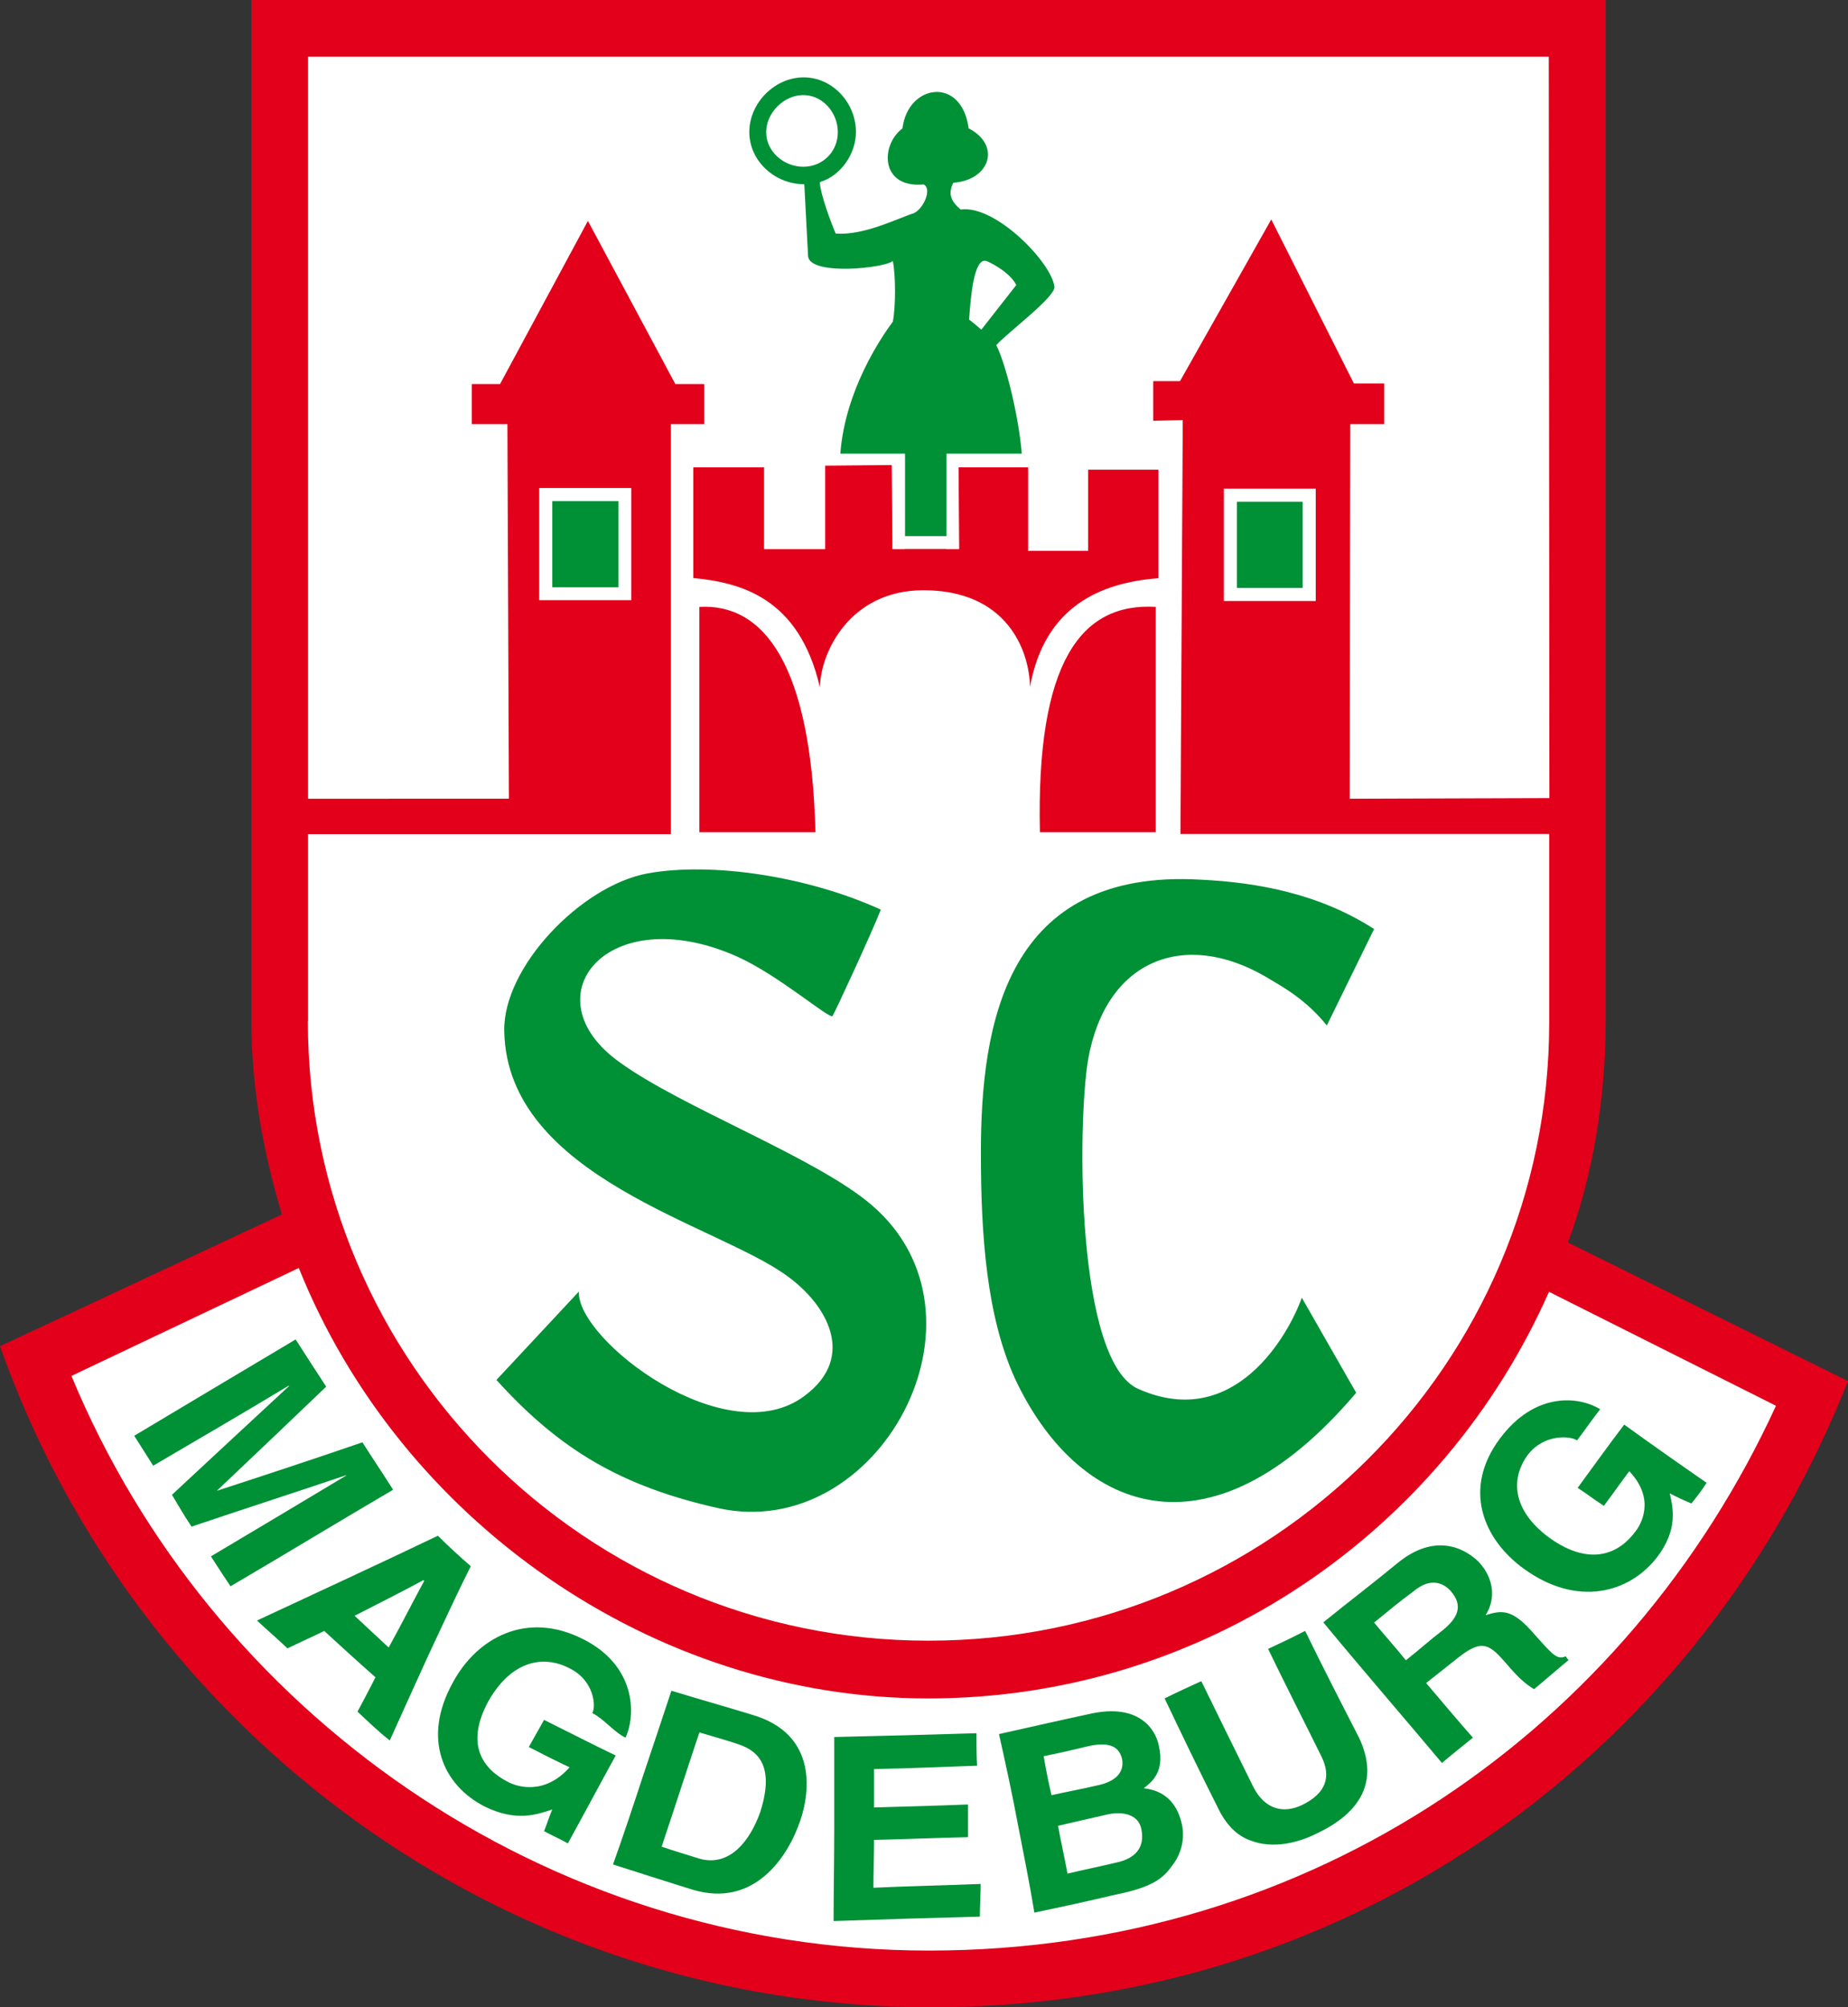 <?xml version="1.0" encoding="UTF-8" standalone="no"?>
<svg
   id="Ebene_1"
   data-name="Ebene 1"
   viewBox="0 0 613.9 666.54"
   version="1.1"
   width="613.9"
   height="666.54"
   xmlns="http://www.w3.org/2000/svg"
   xmlns:svg="http://www.w3.org/2000/svg">
  <rect x="0" y="0" width="613.9" height="666.54" fill="#333333" stroke="none"/>
  <defs
     id="defs10">
    <style
       id="style2">
      .cls-1 {
        fill: #f0b600;
      }

      .cls-2 {
        fill: #fff;
      }

      .cls-2, .cls-3, .cls-4 {
        fill-rule: evenodd;
      }

      .cls-5 {
        fill: #c99a00;
      }

      .cls-6, .cls-7, .cls-8 {
        fill: none;
      }

      .cls-7 {
        clip-path: url(#clippath);
      }

      .cls-3 {
        fill: #009036;
      }

      .cls-4 {
        fill: #e2001a;
      }

      .cls-8 {
        clip-path: url(#clippath-1);
      }
    </style>
    <clipPath
       id="clippath">
      <rect
         class="cls-6"
         y="0"
         width="92.46"
         height="129.47"
         id="rect4"
         x="0" />
    </clipPath>
    <clipPath
       id="clippath-1">
      <rect
         class="cls-6"
         x="0.18"
         y="30.6"
         width="92.32"
         height="98.86"
         id="rect7" />
    </clipPath>
  </defs>
  <path
     d="m 93.955,328.13 c -29.607,0.353 51.675,189.675 133.351,209.132 112.166,26.721 166.627,22.835 225.892,-46.271 68.589,-79.979 87.251,-164.542 50.31,-167.456 -45.377,-3.58 -160.881,-1.205 -199.328,-1.812 -43.091,-0.68 -180.617,6.054 -210.224,6.407 z"
     style="fill:#ffffff;fill-rule:evenodd;stroke-width:64.493"
     id="path1-9" />
  <path
     d="m 109.906,420.238 c -2.809,2.288 -224.095,-12.016 28.041,184.635 121.948,95.112 242.123,62.373 337.847,4.277 C 526.663,578.276 651.892,482.823 561.267,435.78 456.002,381.138 500.625,568.05 298.878,559.72 165.46,554.212 113.814,417.055 109.906,420.238 Z"
     style="fill:#ffffff;fill-opacity:1;fill-rule:evenodd;stroke-width:7"
     id="path1" />
  <rect
     style="fill:#ffffff;fill-opacity:1;stroke-width:0.661"
     id="rect6"
     width="425.961"
     height="382.678"
     x="96.185"
     y="9.267" />
  <g
     class="cls-7"
     clip-path="url(#clippath)"
     id="g85"
     transform="matrix(7,0,0,7,-17.5,-226.94)">
    <g
       id="layer1">
      <g
         id="g3279">
        <g
           class="cls-8"
           clip-path="url(#clippath-1)"
           id="g81">
          <g
             id="g3281">
            <g
               id="g3287">
              <path
                 id="path3289"
                 class="cls-3"
                 d="m 65.47,81.07 c -1.03,-1.28 -2.16,-1.87 -2.91,-2.32 -3.82,-2.22 -7.57,-0.85 -8.42,3.92 -0.52,3.09 -0.58,14.41 2.41,15.65 4.54,1.99 7.1,-2.58 7.73,-4.34 l 2.58,4.51 c -7.05,8.31 -13.3,5.54 -16.2,-0.69 -1.34,-2.96 -1.61,-6.78 -1.61,-10.69 0,-6.09 1.17,-13.51 10.45,-12.96 2.67,0.13 5.6,0.66 8.21,2.34 l -2.24,4.57 z M 42,80.62 c -0.21,0.1 -2.54,-1.93 -4.51,-2.82 -6.18,-2.75 -9.93,1.93 -5.57,5.02 2.95,2.14 9.31,4.51 11.93,6.75 6.2,5.28 0.35,16.08 -7.28,14.39 -4.57,-1.03 -7.5,-2.75 -10.51,-6.08 l 3.91,-4.19 c -0.1,2.3 7.02,7.74 10.72,4.94 2.48,-1.85 1.04,-4.33 -0.82,-5.67 -3.33,-2.46 -13.3,-4.67 -13.44,-11.62 -0.07,-3.03 3.64,-6.91 6.81,-7.49 3.06,-0.55 7.6,0.14 11.06,1.72 -0.37,0.97 -2.24,5.02 -2.3,5.06 m 36.61,23.23 c 0.42,-0.56 0.79,-1.09 1.21,-1.65 1.27,1.34 0.54,2.54 0.3,2.85 -0.75,1.03 -2.12,1.72 -4.09,0.31 -1.82,-1.34 -1.82,-2.85 -1.03,-3.93 0.79,-1.03 2.06,-0.9 2.34,-0.69 0.37,-0.48 0.72,-1 1.1,-1.48 -1.07,-0.65 -3.13,-0.79 -4.75,1.38 -1.79,2.38 -0.82,4.78 1.13,6.19 2.51,1.82 4.99,1.17 6.32,-0.55 1,-1.31 0.76,-2.34 0.6,-3.03 0.34,0.18 0.69,0.34 1.03,0.48 0.24,-0.3 0.51,-0.64 0.72,-0.98 -1.3,-0.9 -2.61,-1.82 -3.91,-2.76 -0.76,1 -1.48,2 -2.21,3 0.42,0.27 0.82,0.58 1.24,0.85 m -9.39,7.33 c -0.51,-0.63 -1.03,-1.21 -1.51,-1.79 0.63,-0.51 1.21,-1 1.87,-1.48 0.85,-0.72 1.48,-0.35 1.78,0 0.55,0.65 0.39,1.21 -0.4,1.85 -0.59,0.45 -1.13,0.94 -1.73,1.41 m 1.69,4.89 c 0.49,-0.42 0.97,-0.79 1.48,-1.21 -0.75,-0.85 -1.48,-1.72 -2.22,-2.59 0.51,-0.4 1.03,-0.82 1.54,-1.22 1.14,-0.9 1.48,-0.6 2.27,0.3 0.58,0.69 0.92,0.97 1.31,1.21 0.55,-0.45 1.09,-0.93 1.64,-1.38 -0.03,-0.04 -0.1,-0.1 -0.13,-0.18 -0.42,0.18 -0.61,-0.06 -1.48,-1.03 -1.06,-1.24 -1.55,-1.16 -2.33,-0.92 0.51,-0.79 0.37,-1.75 -0.28,-2.48 -0.52,-0.55 -1.96,-1.54 -3.85,-0.03 -1.16,0.96 -2.4,1.9 -3.57,2.85 1.85,2.24 3.75,4.43 5.63,6.67 m -6.5,-6.26 c -0.58,0.3 -1.17,0.58 -1.75,0.85 0.83,1.72 1.69,3.4 2.54,5.12 0.45,0.93 0.24,1.73 -0.96,2.3 -0.84,0.39 -1.72,0.21 -2.27,-0.85 -0.84,-1.69 -1.66,-3.37 -2.48,-5.04 -0.58,0.27 -1.17,0.53 -1.74,0.82 0.82,1.72 1.64,3.43 2.51,5.15 0.37,0.79 0.88,1.34 1.54,1.58 1.13,0.45 2.38,0.07 3.14,-0.31 2.12,-0.99 3.01,-2.51 2.03,-4.57 -0.87,-1.69 -1.73,-3.37 -2.55,-5.05 m -12.41,5.94 c 0.69,-0.14 1.45,-0.31 2.13,-0.48 0.85,-0.18 1.43,-0.07 1.59,0.61 0.13,0.69 -0.39,1.08 -1.11,1.24 -0.76,0.18 -1.48,0.31 -2.24,0.48 -0.14,-0.61 -0.27,-1.24 -0.37,-1.85 m 0.69,3.3 c 0.79,-0.18 1.58,-0.37 2.4,-0.55 0.66,-0.13 1.42,0 1.55,0.73 0.16,0.85 -0.27,1.37 -1.21,1.57 -0.76,0.18 -1.54,0.34 -2.3,0.52 -0.14,-0.76 -0.31,-1.51 -0.45,-2.27 m -1.13,4.12 c 1.3,-0.27 2.58,-0.55 3.85,-0.85 1.85,-0.37 2.3,-0.82 2.72,-1.41 0.4,-0.51 0.58,-1.23 0.45,-1.88 -0.18,-0.86 -0.66,-1.63 -1.82,-1.76 0.34,-0.27 1,-0.74 0.72,-1.99 -0.16,-0.86 -1,-2.03 -3.22,-1.55 -1.45,0.31 -2.93,0.65 -4.37,0.97 0.31,1.4 0.63,2.85 0.89,4.25 0.27,1.4 0.56,2.82 0.79,4.23 m -2.75,-8.52 c -2.24,0.07 -4.51,0.13 -6.75,0.18 v 4.36 c 0,1.48 -0.03,2.93 -0.03,4.37 2.3,-0.08 4.61,-0.15 6.94,-0.21 0,-0.52 0.04,-1.03 0.04,-1.55 -1.69,0.07 -3.41,0.1 -5.09,0.18 0,-0.76 0.03,-1.52 0.03,-2.27 1.48,-0.03 2.96,-0.1 4.46,-0.13 v -1.55 c -1.51,0.06 -2.98,0.1 -4.46,0.14 v -1.82 c 1.61,-0.03 3.24,-0.1 4.89,-0.16 -0.03,-0.49 -0.03,-1 -0.03,-1.52 m -21.24,0.636 c 0.66,0.34 1.27,0.65 1.93,0.96 -1.21,1.37 -2.55,0.9 -2.93,0.69 -1.13,-0.58 -2.06,-1.72 -0.93,-3.81 1.11,-1.97 2.64,-2.21 3.85,-1.58 1.19,0.58 1.27,1.82 1.09,2.13 0.55,0.27 1.016,0.894 1.576,1.164 0.52,-1.13 0.464,-3.434 -2.016,-4.674 -2.7,-1.37 -5.05,-0.04 -6.18,2.06 -1.48,2.67 -0.45,4.88 1.51,5.88 1.52,0.75 2.51,0.37 3.21,0.14 -0.15,0.34 -0.25,0.69 -0.39,1.03 0.39,0.21 0.76,0.37 1.13,0.58 0.76,-1.38 1.51,-2.79 2.27,-4.17 -1.13,-0.54 -2.27,-1.13 -3.4,-1.69 -0.24,0.42 -0.48,0.86 -0.72,1.28 M 21.15,103.08 c -0.48,-0.76 -0.97,-1.48 -1.45,-2.24 -2.3,0.79 -4.6,1.55 -6.91,2.3 1.73,-1.64 3.48,-3.3 5.19,-4.94 -0.48,-0.73 -0.96,-1.48 -1.45,-2.24 -2.54,1.51 -5.08,3.03 -7.66,4.57 0.31,0.48 0.61,0.97 0.9,1.42 2.16,-1.27 4.3,-2.51 6.42,-3.79 h 0.04 c -1.87,1.73 -3.72,3.45 -5.57,5.17 0.3,0.51 0.61,1.03 0.93,1.51 2.43,-0.82 4.88,-1.61 7.31,-2.43 h 0.04 c -2.16,1.3 -4.3,2.57 -6.43,3.84 0.31,0.49 0.61,0.94 0.93,1.42 2.58,-1.51 5.12,-3.06 7.7,-4.57" />
            </g>
            <g
               id="g3291">
              <path
                 id="path3293"
                 class="cls-3"
                 d="m 48.02,58.5 h 0.03 v -0.03 h -0.03 z m -2.58,0.03 1.97,-0.02 v -0.04 h -1.97 z m -0.61,-0.06 v 0.08 z m -3.4,-17.42 c 0.96,-0.29 1.69,-1.32 1.69,-2.37 0,-1.38 -1.11,-2.59 -2.48,-2.59 -1.37,0 -2.58,1.21 -2.58,2.59 0,1.38 1.21,2.48 2.61,2.48 l 0.18,3.43 c 0.13,0.92 3.64,0.55 4.02,0.21 0.14,0.69 0.14,2.19 0,2.88 -0.58,0.78 -2.27,3.29 -2.49,6.26 h 3.07 v 3.91 h 1.97 v -3.91 h 3.57 c -0.14,-1.75 -0.75,-4.24 -1.21,-5.15 0.58,-0.63 2.79,-2.27 2.76,-2.76 -0.11,-1.12 -2.79,-3.91 -4.45,-3.67 -0.4,-0.34 -0.64,-0.69 -0.35,-1.27 1.76,-0.13 2.27,-1.79 0.73,-2.58 -0.34,-2.51 -2.9,-2.09 -3.14,0 -1.06,0.79 -1.06,2.85 1,2.66 0.42,0.19 0,1.17 -0.48,1.37 -0.76,0.24 -2.35,1.06 -3.69,0.96 -0.24,-0.55 -0.75,-1.95 -0.75,-2.43 m -0.79,-4.14 c 0.92,0 1.64,0.83 1.64,1.76 0,0.93 -0.72,1.64 -1.64,1.64 -0.92,0 -1.76,-0.72 -1.76,-1.64 0,-0.92 0.84,-1.76 1.76,-1.76 m 8.704,7.874 C 49.345,44.811 50.38,45.26 50.73,45.94 l -1.66,2.12 c 0,0 -0.34,-0.3 -0.58,-0.48 0.07,-0.97 0.21,-2.96 0.82,-2.78" />
            </g>
            <g
               id="g3295">
              <path
                 id="path3297"
                 class="cls-4"
                 d="M 17.12,80.86 V 71.99 H 34.34 V 52.54 h 1.58 v -1.9 H 34.55 L 30.4,42.9 26.23,50.64 h -1.34 v 1.9 h 1.69 l 0.07,17.77 H 17.12 V 35.11 H 76 l 0.03,35.17 -9.48,0.03 0.03,-17.77 h 1.61 V 50.61 H 66.75 L 62.83,42.83 58.5,50.5 h -1.27 v 1.88 l 1.4,-0.03 -0.11,19.63 h 17.5 v 8.95 c 0,16.21 -13.2,29.32 -29.46,29.32 -16.26,0 -29.45,-13.2 -29.45,-29.4 M 46.329,60.42 c 3.96,0 5.021,2.86 5.051,4.58 0.7,-3.84 3.37,-4.94 6.09,-5.15 V 54.7 h -3.33 v 3.85 h -2.85 v -3.96 h -3.3 l 0.03,3.88 h -3.17 l -0.03,-3.99 -3.16,0.03 v 3.96 h -2.9 V 54.59 H 35.4 v 5.25 c 2.16,0.21 5.02,0.87 6.01,5.19 0.03,-1.69 1.44,-4.61 4.91,-4.61 M 35.69,61.21 V 71.9 H 41.2 C 40.99,63.93 38.75,61.04 35.69,61.21 m 21.66,0 V 71.9 h -5.5 C 51.67,63.82 53.8,61 57.35,61.21 M 86.77,99.1 76.01,93.7 c -5.02,11.35 -16.32,19.29 -29.46,19.29 -13.14,0 -25.09,-8.5 -29.87,-20.42 L 5.89,97.69 c 6.6,15.92 22.45,27.26 40.7,27.26 18.25,0 33.17,-10.56 40.19,-25.84 M 90.19,97.93 76.91,91.36 C 78.09,88.21 78.7,84.52 78.7,80.88 V 32.42 H 14.43 v 48.46 c 0,3.13 0.58,6.3 1.45,9.15 L 2.5,96.28 c 6.44,18.25 23.86,31.36 44.18,31.36 20.32,0 36.68,-12.38 43.52,-29.71" />
            </g>
            <path
               id="path3299"
               class="cls-2"
               d="m 28.09,55.57 h 4.37 v 5.32 h -4.37 z m 32.49,0.03 h 4.36 v 5.33 h -4.36 z" />
            <path
               id="path3301"
               class="cls-3"
               d="m 28.71,56.19 h 3.14 v 4.09 h -3.14 z m 32.49,0.03 h 3.12 v 4.09 H 61.2 Z" />
          </g>
        </g>
      </g>
    </g>
  </g>
  <path
     d="m 140.682,524.676 c 0,0 -0.005,0.208 0.272,0.215 -3.989,7.323 -7.776,14.858 -11.835,22.179 -3.662,-3.416 -7.733,-7.119 -11.325,-10.534 7.442,-3.842 15.23,-7.676 22.888,-11.86 m -32.993,16.886 c 5.562,5.126 11.126,10.182 17.033,15.386 -1.968,3.974 -3.999,7.738 -5.96,11.435 3.459,3.203 6.981,6.685 10.725,9.549 4.247,-9.396 8.716,-19.342 13.032,-28.737 4.604,-9.804 9.067,-19.542 13.874,-29.133 -3.736,-3.21 -7.467,-6.628 -10.919,-10.108 -19.99,9.572 -40.041,18.797 -60.096,28.16 3.39,3.202 6.788,6.057 10.108,9.256 4.069,-1.982 8.204,-3.824 12.273,-5.806"
     style="fill:#009036;fill-rule:evenodd;stroke-width:0.99"
     id="path1-0" />
  <path
     d="m 232.335,575.271 c 3.999,1.229 8.073,2.321 12.275,3.698 5.235,1.704 13.525,5.432 7.92,22.793 -3.363,9.494 -10.196,18.412 -20.403,15.366 -4.341,-1.384 -8.343,-2.543 -12.335,-3.911 4.199,-12.532 8.345,-25.416 12.544,-37.947 m -28.677,43.861 c 9.028,2.853 17.777,5.694 26.532,8.395 20.209,6.013 31.512,-10.602 35.711,-23.134 3.636,-10.88 4.653,-28.797 -15.762,-34.889 -9.031,-2.783 -18.005,-5.285 -27.105,-8.071 -3.23,9.64 -6.394,19.353 -9.618,28.853 -3.16,9.643 -6.394,19.353 -9.754,28.777"
     style="fill:#009036;fill-rule:evenodd;stroke-width:0.998"
     id="path1-00" />
</svg>
